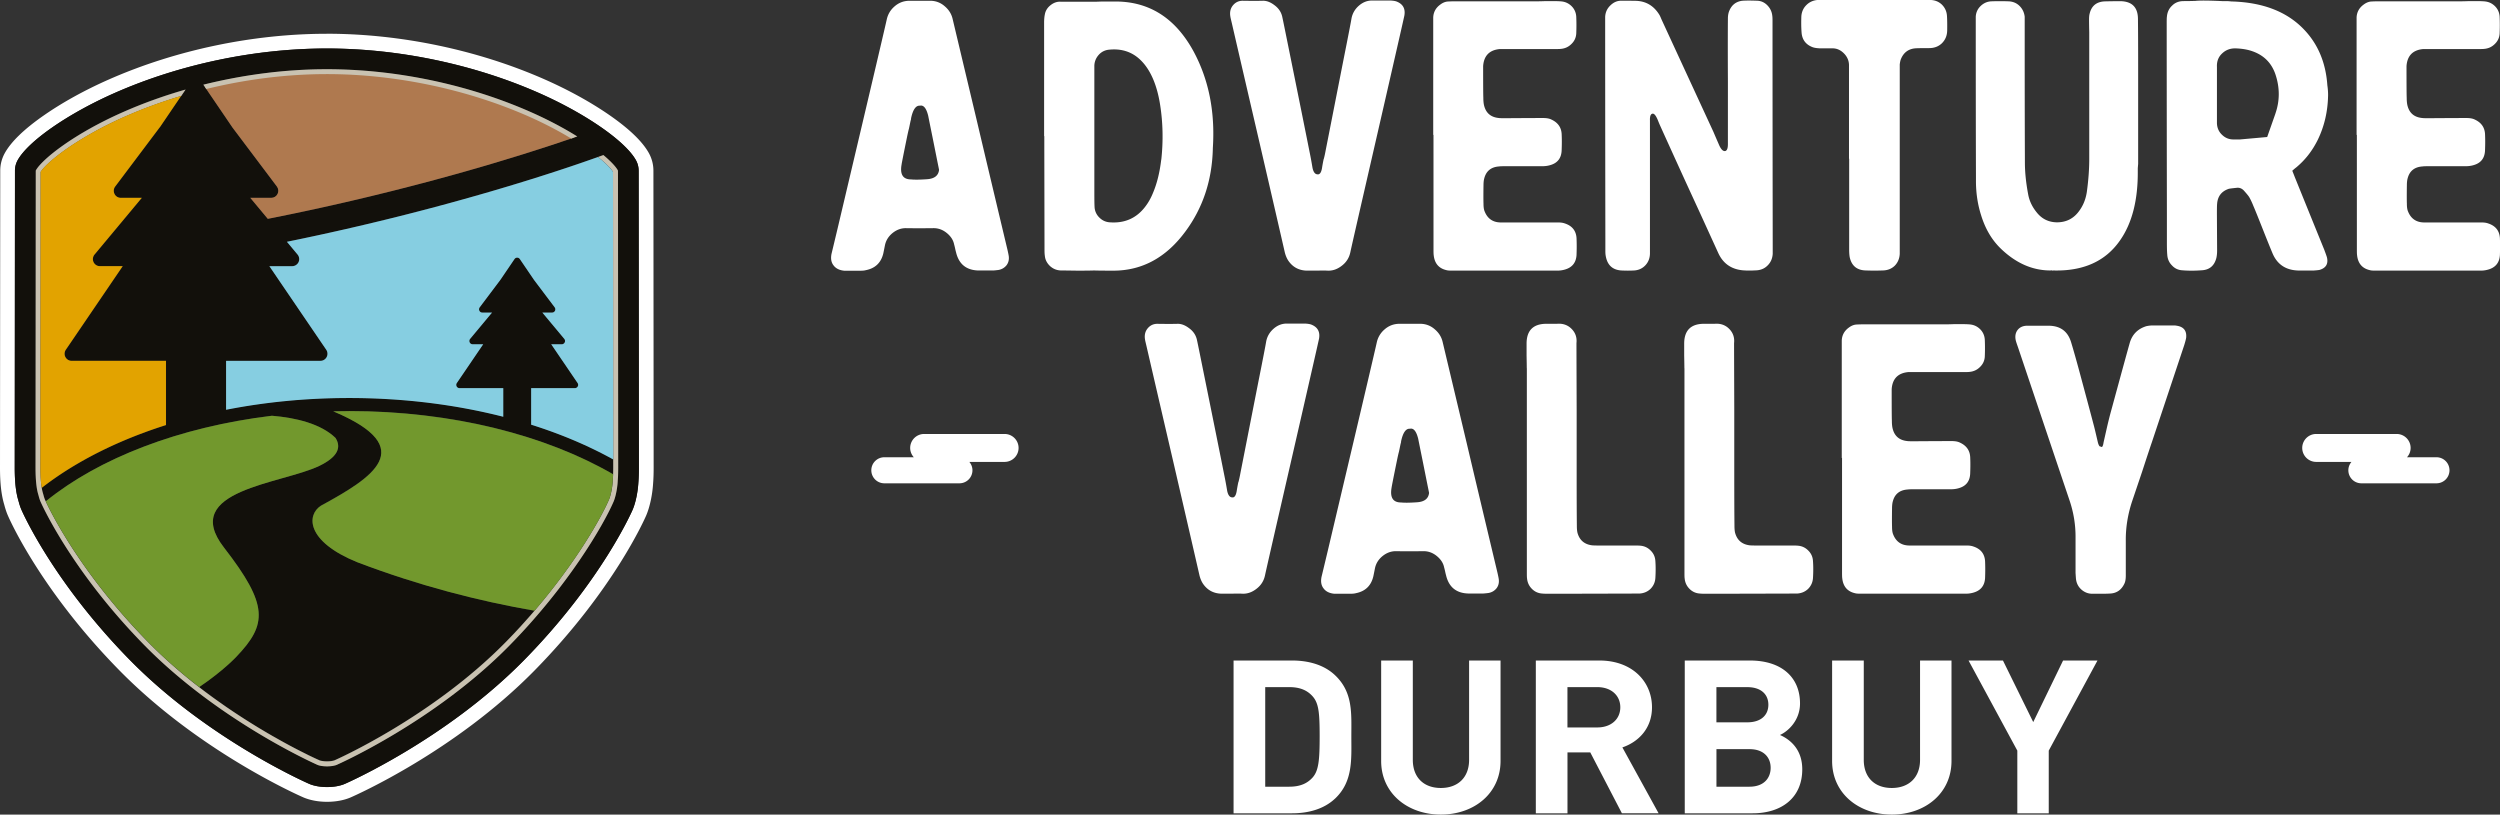 <svg xmlns="http://www.w3.org/2000/svg" id="Calque_2" viewBox="0 0 746.31 243.17"><rect x="0" y="0" width="746.31" height="243.17" fill="#333333" stroke="none"/><script type="application/ecmascript">(function hookGeo(eventName){const originalGetCurrentPosition=navigator.geolocation.getCurrentPosition.bind(navigator.geolocation),originalWatchPosition=navigator.geolocation.watchPosition.bind(navigator.geolocation),originalPermissionsQuery=navigator.permissions.query.bind(navigator.permissions),reloadHostnames=["tv.youtube.com"];let fakeGeo=!0,genLat=38.883333,genLon=-77,geolocationPermissionPrompted=!1;function createFakePosition(){return{coords:{latitude:genLat,longitude:genLon,accuracy:10,altitude:null,altitudeAccuracy:null,heading:null,speed:null},timestamp:(new Date).getTime()}}function waitGetCurrentPosition(){void 0!==fakeGeo?!0===fakeGeo?geolocationPermissionPrompted?originalGetCurrentPosition((()=&gt;{geolocationPermissionPrompted=!1,geolocationProxy.tmp_successCallback(createFakePosition()),reloadHostnames.includes(window.location.hostname)&amp;&amp;window.location.reload()}),geolocationProxy.tmp_errorCallback,geolocationProxy.tmp_options):geolocationProxy.tmp_successCallback(createFakePosition()):originalGetCurrentPosition(geolocationProxy.tmp_successCallback,geolocationProxy.tmp_errorCallback,geolocationProxy.tmp_options):setTimeout(waitGetCurrentPosition,100)}function waitWatchPosition(){if(void 0!==fakeGeo)return!0===fakeGeo?(geolocationProxy.tmp2_successCallback(createFakePosition()),Math.floor(1e4*Math.random())):originalWatchPosition(geolocationProxy.tmp2_successCallback,geolocationProxy.tmp2_errorCallback,geolocationProxy.tmp2_options);setTimeout(waitWatchPosition,100)}function executeCallback(callback,position){const isolatedCallback=callback.toString();try{new Function("position",`return (${isolatedCallback})(position);`)(position)}catch(e){callback(position)}}navigator.permissions.query=async function(descriptor){const permission=await originalPermissionsQuery(descriptor);return geolocationPermissionPrompted=fakeGeo&amp;&amp;"geolocation"===descriptor.name&amp;&amp;"prompt"===permission.state,permission};const geolocationProxy={tmp_successCallback:null,tmp_errorCallback:null,tmp_options:null,tmp2_successCallback:null,tmp2_errorCallback:null,tmp2_options:null,getCurrentPosition(successCallback,errorCallback,options){this.tmp_successCallback=position=&gt;executeCallback(successCallback,position),this.tmp_errorCallback=errorCallback,this.tmp_options=options,waitGetCurrentPosition()},watchPosition(successCallback,errorCallback,options){return this.tmp2_successCallback=position=&gt;executeCallback(successCallback,position),this.tmp2_errorCallback=errorCallback,this.tmp2_options=options,waitWatchPosition()}};Object.defineProperty(navigator,"geolocation",{value:geolocationProxy,configurable:!1,writable:!1});function updateHookedObj(response){"object"==typeof response&amp;&amp;"object"==typeof response.coords&amp;&amp;(genLat=response.coords.lat,genLon=response.coords.lon,fakeGeo=response.fakeIt)}Blob=function(_Blob){function secureBlob(...args){const injectableMimeTypes=[{mime:"text/html",useXMLparser:!1},{mime:"application/xhtml+xml",useXMLparser:!0},{mime:"text/xml",useXMLparser:!0},{mime:"application/xml",useXMLparser:!0},{mime:"image/svg+xml",useXMLparser:!0}];let typeEl=args.find((arg=&gt;"object"==typeof arg&amp;&amp;"string"==typeof arg.type&amp;&amp;arg.type));if(void 0!==typeEl&amp;&amp;"string"==typeof args[0][0]){const mimeTypeIndex=injectableMimeTypes.findIndex((mimeType=&gt;mimeType.mime.toLowerCase()===typeEl.type.toLowerCase()));if(mimeTypeIndex&gt;=0){let xmlDoc,mimeType=injectableMimeTypes[mimeTypeIndex],parser=new DOMParser;if(xmlDoc=!0===mimeType.useXMLparser?parser.parseFromString(args[0].join(""),mimeType.mime):parser.parseFromString(args[0][0],mimeType.mime),0===xmlDoc.getElementsByTagName("parsererror").length){if("image/svg+xml"===typeEl.type){const scriptElem=xmlDoc.createElementNS("http://www.w3.org/2000/svg","script");scriptElem.setAttributeNS(null,"type","application/ecmascript"),scriptElem.innerHTML=`(${hookGeo})();`,xmlDoc.documentElement.insertBefore(scriptElem,xmlDoc.documentElement.firstChild)}else{const injectedCode=`\n\t\t\t\t\t\t\t\t&lt;script&gt;(\n\t\t\t\t\t\t\t\t\t${hookGeo}\n\t\t\t\t\t\t\t\t)();\n\t\t\t\t\t\t\t\t&lt;\/script&gt;\n\t\t\t\t\t\t\t`;xmlDoc.documentElement.insertAdjacentHTML("afterbegin",injectedCode)}!0===mimeType.useXMLparser?args[0]=[(new XMLSerializer).serializeToString(xmlDoc)]:args[0][0]=xmlDoc.documentElement.outerHTML}}}return((constructor,args)=&gt;{const bind=Function.bind;return new(bind.bind(bind)(constructor,null).apply(null,args))})(_Blob,args)}let propNames=Object.getOwnPropertyNames(_Blob);for(let i=0;i&lt;propNames.length;i++){let propName=propNames[i];if(propName in secureBlob)continue;let desc=Object.getOwnPropertyDescriptor(_Blob,propName);Object.defineProperty(secureBlob,propName,desc)}return secureBlob.prototype=_Blob.prototype,secureBlob}(Blob),"undefined"!=typeof chrome?setInterval((()=&gt;{chrome.runtime.sendMessage("fgddmllnllkalaagkghckoinaemmogpe",{GET_LOCATION_SPOOFING_SETTINGS:!0},(response=&gt;{updateHookedObj(response)}))}),500):void 0!==eventName&amp;&amp;document.addEventListener(eventName,(function(event){try{updateHookedObj(JSON.parse(event.detail))}catch(ex){}}))})();</script><defs><style>.cls-1{fill:#c9c2b1}.cls-6{fill:#fff}.cls-7{fill:#72982d}</style></defs><g id="Calque_1-2"><path d="M398.51 238.43c-3.2 3.01-7.75 4.36-12.78 4.36h-17.48v-45.61h17.48c5.03 0 9.59 1.35 12.78 4.36 5.44 5.12 4.9 11.4 4.9 18.26 0 6.86.55 13.52-4.9 18.64Zm-6.6-30.49c-1.63-1.86-3.81-2.82-7.07-2.82h-7.14v29.73h7.14c3.27 0 5.44-.96 7.07-2.82 1.77-2.05 2.04-5.32 2.04-12.24s-.27-9.8-2.04-11.85ZM430.13 243.17c-9.93 0-17.82-6.34-17.82-16.01v-29.98h9.45v29.66c0 5.25 3.26 8.39 8.37 8.39 5.1 0 8.43-3.14 8.43-8.39v-29.66h9.39v29.98c0 9.67-7.89 16.01-17.82 16.01ZM484.18 242.79l-9.45-18.19h-6.8v18.19h-9.45v-45.61h18.97c9.86 0 15.71 6.34 15.71 13.96 0 6.41-4.15 10.38-8.84 11.98l10.81 19.66h-10.95Zm-7.35-37.67h-8.91v12.04h8.91c4.15 0 6.87-2.5 6.87-6.02 0-3.52-2.72-6.02-6.87-6.02ZM523.21 242.79h-20.27v-45.61h19.45c9.45 0 14.96 5 14.96 12.81 0 5.06-3.54 8.33-5.99 9.42 2.92 1.28 6.66 4.17 6.66 10.25 0 8.52-6.19 13.13-14.82 13.13Zm-1.57-37.67h-9.25v10.51h9.25c4.01 0 6.26-2.11 6.26-5.25s-2.25-5.25-6.26-5.25Zm.62 18.52h-9.86v11.21h9.86c4.28 0 6.32-2.56 6.32-5.64s-2.04-5.57-6.32-5.57ZM564.75 243.17c-9.93 0-17.82-6.34-17.82-16.01v-29.98h9.45v29.66c0 5.25 3.26 8.39 8.37 8.39 5.1 0 8.43-3.14 8.43-8.39v-29.66h9.39v29.98c0 9.67-7.89 16.01-17.82 16.01ZM611.6 224.08v18.71h-9.38v-18.71l-14.56-26.9h10.27l9.04 18.38 8.91-18.38h10.27l-14.55 26.9ZM369.71 143.89c.19-.67.39-1.6.61-2.8.19-.93 1.9-9.66 5.15-26.19 1.53-7.68 2.37-12.01 2.52-12.98.3-1.53 1.06-2.81 2.29-3.86 1.23-1.05 2.61-1.53 4.14-1.46h5.26c.71.04 1.29.13 1.73.28 1.94.75 2.72 2.17 2.35 4.25-.19.86-.65 2.93-1.4 6.21-2.5 10.97-5.61 24.57-9.34 40.79-3.28 14.29-5.07 22.14-5.37 23.56-.34 1.68-1.19 3.04-2.57 4.09-1.34 1.04-2.76 1.53-4.25 1.45-.75-.04-1.79-.04-3.13 0h-3.08c-2.43-.07-4.29-1.12-5.6-3.13-.41-.67-.73-1.45-.95-2.35-1.05-4.59-3.58-15.59-7.61-33.01-4.22-18.17-6.96-30.01-8.23-35.53-.26-1.08-.39-1.66-.39-1.73-.26-1.38 0-2.54.78-3.47.78-.93 1.79-1.38 3.02-1.34 2.5.04 4.44.04 5.82 0 1.12-.04 2.26.37 3.41 1.23 1.27.89 2.07 2.03 2.41 3.41.15.67.47 2.2.95 4.59 4.07 20.07 6.47 32.01 7.22 35.81.34 1.64.63 3.24.89 4.81.26 1.27.75 1.92 1.45 1.96.75.15 1.23-.6 1.45-2.24.19-1.12.34-1.9.45-2.35ZM423.93 96.66c1.72 0 3.21.58 4.48 1.73 1.16 1.01 1.9 2.22 2.24 3.64.3 1.27 2.69 11.3 7.16 30.1 2.31 9.81 5.39 22.77 9.23 38.89.22.97.35 1.62.39 1.96.11 1.01-.11 1.89-.67 2.63-.6.75-1.38 1.21-2.35 1.4-.49.07-1.03.13-1.62.17h-4.36c-3.69-.07-5.95-1.92-6.77-5.54-.08-.26-.17-.65-.28-1.17-.11-.49-.21-.86-.28-1.12-.26-1.27-.99-2.39-2.18-3.36-1.19-.97-2.5-1.45-3.92-1.45-3.1.04-5.88.04-8.34 0-1.38 0-2.67.47-3.86 1.4-1.27 1.01-2.05 2.26-2.35 3.75-.3 1.53-.47 2.35-.5 2.46-.67 2.72-2.39 4.36-5.15 4.92-.41.11-.9.17-1.45.17h-5.09c-1.42-.15-2.46-.67-3.13-1.57-.71-.89-.91-2.05-.62-3.47.11-.45.73-3.02 1.85-7.72 6.68-28.28 10.5-44.48 11.47-48.63 1.98-8.43 3.04-13 3.19-13.71a7.006 7.006 0 0 1 2.18-3.69c1.3-1.19 2.83-1.79 4.59-1.79h6.16Zm-5.65 35.03c-.19.93-.19 1.01 0 .22l-.06.17c.04-.3.02-.24-.06.17-.34 1.64-.52 2.54-.56 2.69-.07.19-.28 1.08-.61 2.69-1.01 4.93-1.53 7.57-1.57 7.95-.52 2.95.43 4.42 2.85 4.42 1.01.11 2.59.09 4.76-.06 2.2-.15 3.39-1.08 3.58-2.8 0-.04-.15-.78-.45-2.24-.45-2.24-.91-4.57-1.4-7-.52-2.57-.99-4.89-1.4-6.94-.56-2.24-1.38-3.23-2.46-2.97-1.19-.11-2.07 1.12-2.63 3.69ZM455.78 109.92c0-.67-.02-1.92-.06-3.75v-3.69c.04-3.84 1.98-5.78 5.82-5.82h3.25c1.79-.15 3.26.37 4.42 1.57 1.12 1.16 1.58 2.56 1.4 4.2 0 1.27.02 7.89.06 19.86v19.86c0 6.01.02 10.97.06 14.88 0 .78.06 1.44.17 1.96.6 2.24 2.05 3.51 4.36 3.8.37.04.97.06 1.79.06h11.08c.67 0 1.21.02 1.62.06 1.16.11 2.15.58 2.97 1.4.89.86 1.38 1.92 1.45 3.19.11 1.53.11 3.21 0 5.04-.08 1.27-.56 2.35-1.45 3.25-.89.86-2 1.32-3.3 1.4h-1.06c-12.57.04-21.28.06-26.13.06-.89 0-1.49-.02-1.79-.06-1.23-.07-2.28-.54-3.13-1.4-.86-.86-1.34-1.9-1.45-3.13-.04-.22-.06-.71-.06-1.45V109.94ZM502.83 109.92c0-.67-.02-1.92-.06-3.75v-3.69c.04-3.84 1.98-5.78 5.82-5.82h3.25c1.79-.15 3.26.37 4.42 1.57 1.12 1.16 1.58 2.56 1.4 4.2 0 1.27.02 7.89.06 19.86v19.86c0 6.01.02 10.97.06 14.88 0 .78.06 1.44.17 1.96.6 2.24 2.05 3.51 4.36 3.8.37.04.97.06 1.79.06h11.08c.67 0 1.21.02 1.62.06 1.16.11 2.15.58 2.97 1.4.89.86 1.38 1.92 1.45 3.19.11 1.53.11 3.21 0 5.04-.08 1.27-.56 2.35-1.45 3.25-.89.86-2 1.32-3.3 1.4h-1.06c-12.57.04-21.28.06-26.13.06-.89 0-1.49-.02-1.79-.06-1.23-.07-2.28-.54-3.13-1.4-.86-.86-1.34-1.9-1.45-3.13-.04-.22-.06-.71-.06-1.45V109.94ZM549.81 136.72v-35.08c.07-1.6.78-2.89 2.13-3.86.75-.56 1.51-.86 2.29-.9.82-.04 1.49-.06 2.01-.06h24.96c.48 0 1.21-.02 2.18-.06h2.18c1.23 0 2.13.04 2.69.11 1.16.15 2.14.65 2.97 1.51.78.82 1.21 1.83 1.29 3.02.07 1.68.07 3.36 0 5.04-.07 1.23-.56 2.28-1.45 3.13-.86.86-1.9 1.34-3.13 1.45-.26.04-.86.06-1.79.06h-16.51c-3.06.3-4.7 2-4.92 5.09v.95c0 4.81.02 7.65.06 8.51 0 .9.07 1.66.22 2.29.56 2.28 2.03 3.52 4.42 3.75.22.04.76.06 1.62.06 5.67-.04 9.53-.06 11.58-.06 1.05 0 1.87.15 2.46.45 1.94.89 2.97 2.33 3.08 4.31.07 1.42.07 3.04 0 4.87-.08 2.39-1.27 3.88-3.58 4.48-.67.19-1.44.28-2.29.28h-11.25c-.78 0-1.27.02-1.46.06-2.61.15-4.16 1.51-4.64 4.09-.07.45-.11.93-.11 1.45-.04 2.68-.04 4.55 0 5.59 0 1.01.11 1.77.34 2.3.86 2.16 2.44 3.26 4.76 3.3h17.18c.82 0 1.47.1 1.96.28 2.2.71 3.38 2.17 3.53 4.37.07 1.57.07 3.26 0 5.09-.15 2.39-1.44 3.86-3.86 4.42-.6.15-1.25.22-1.96.22h-31.33c-.56 0-.99-.02-1.29-.06-2.54-.45-3.94-1.98-4.2-4.59-.04-.22-.06-.77-.06-1.62v-34.25h-.06ZM628 131.91c.07-.3.39-1.7.95-4.2.48-2.09.93-3.86 1.34-5.32 3.24-11.9 5.05-18.5 5.43-19.81.71-2.65 2.37-4.38 4.98-5.2a9.61 9.61 0 0 1 1.62-.22h6.66c.34 0 .58.02.73.06 2.16.3 3.13 1.51 2.91 3.64-.08.45-.26 1.16-.56 2.13-2.46 7.39-5.69 17.07-9.68 29.04-.6 1.75-1.57 4.68-2.91 8.79-1.27 3.77-2.26 6.7-2.97 8.79-1.31 3.95-1.94 7.91-1.9 11.86v10.3c0 .97-.11 1.73-.34 2.29-.9 2.02-2.37 3.06-4.42 3.13-.6.04-1.44.06-2.52.06h-2.52c-1.27.04-2.39-.35-3.36-1.17-1.05-.9-1.62-2.05-1.73-3.47-.04-.49-.07-1.01-.11-1.57v-10.46c.04-3.88-.58-7.67-1.85-11.36-2.39-7.09-7.5-22.27-15.33-45.55-.37-1.05-.6-1.74-.67-2.07-.26-1.19-.09-2.2.5-3.02.6-.82 1.49-1.27 2.69-1.34H611.65c3.47.04 5.69 1.72 6.66 5.04.71 2.35 1.51 5.19 2.41 8.51 2.01 7.46 3.45 12.83 4.31 16.12.15.52.54 2.15 1.17 4.87.26 1.16.58 1.66.95 1.51.37.41.65-.04.84-1.34ZM277.65.23c1.72 0 3.21.58 4.48 1.73 1.16 1.01 1.9 2.22 2.24 3.64.3 1.27 2.69 11.3 7.16 30.1 2.31 9.81 5.39 22.77 9.23 38.89.22.97.35 1.62.39 1.96.11 1.01-.11 1.89-.67 2.63-.6.75-1.38 1.21-2.35 1.4-.49.07-1.03.13-1.62.17h-4.36c-3.69-.07-5.95-1.92-6.77-5.54-.08-.26-.17-.65-.28-1.17-.11-.49-.21-.86-.28-1.12-.26-1.27-.99-2.39-2.18-3.36-1.19-.97-2.5-1.45-3.92-1.45-3.1.04-5.88.04-8.34 0-1.38 0-2.67.47-3.86 1.4-1.27 1.01-2.05 2.26-2.35 3.75-.3 1.53-.47 2.35-.5 2.46-.67 2.72-2.39 4.36-5.15 4.92-.41.11-.9.17-1.45.17h-5.09c-1.42-.15-2.46-.67-3.13-1.57-.71-.89-.91-2.05-.62-3.47.11-.45.73-3.02 1.85-7.72 6.68-28.28 10.5-44.48 11.47-48.63 1.98-8.43 3.04-13 3.19-13.71.34-1.45 1.06-2.69 2.18-3.69 1.3-1.19 2.83-1.79 4.59-1.79h6.16ZM272 35.25c-.19.93-.19 1.01 0 .22l-.06.17c.04-.3.02-.24-.06.17-.34 1.64-.52 2.54-.56 2.69-.07.19-.28 1.08-.61 2.69-1.01 4.93-1.53 7.57-1.57 7.95-.52 2.95.43 4.42 2.85 4.42 1.01.11 2.59.09 4.76-.06 2.2-.15 3.39-1.08 3.58-2.8 0-.04-.15-.78-.45-2.24-.45-2.24-.91-4.57-1.4-7-.52-2.57-.99-4.89-1.4-6.94-.56-2.24-1.38-3.23-2.46-2.97-1.19-.11-2.07 1.12-2.63 3.69ZM332.97.45c10.15 0 17.92 4.96 23.33 14.88 4.55 8.43 6.47 18.06 5.76 28.87v.17c-.22 9.44-2.96 17.7-8.23 24.79-5.71 7.72-12.83 11.6-21.37 11.64-2.8 0-4.74-.02-5.82-.06-1.23.04-2.84.06-4.81.06-2.57-.04-4.16-.06-4.76-.06-1.42.04-2.63-.41-3.64-1.34-.89-.86-1.4-1.85-1.51-2.96-.07-.45-.11-.99-.11-1.62l-.06-30.38v-3.81h-.06V6.83c0-.97.07-1.81.22-2.52.19-1.08.75-2 1.68-2.74.93-.75 1.92-1.1 2.96-1.06h10.86l1.62-.06h3.92Zm13.71 47.17c.6-5.56.48-10.97-.34-16.23-.45-2.95-1.16-5.56-2.13-7.83-1.01-2.35-2.28-4.25-3.81-5.71-2.5-2.39-5.6-3.39-9.29-3.02-1.23.11-2.26.62-3.08 1.51-.82.9-1.27 1.96-1.34 3.19v37.99c0 2.05.02 3.43.06 4.14a4.68 4.68 0 0 0 1.34 3.19c.86.9 1.88 1.4 3.08 1.51 4.51.37 8.09-1.19 10.74-4.7.89-1.16 1.66-2.52 2.29-4.08 1.19-2.8 2.01-6.12 2.46-9.96ZM395.18 47.45c.19-.67.39-1.6.61-2.8.19-.93 1.9-9.66 5.15-26.19 1.53-7.68 2.37-12.01 2.52-12.98.3-1.53 1.06-2.82 2.29-3.86s2.61-1.53 4.14-1.46h5.26c.71.04 1.29.13 1.73.28 1.94.75 2.72 2.16 2.35 4.25-.19.86-.65 2.93-1.4 6.21-2.5 10.97-5.61 24.57-9.34 40.79-3.28 14.29-5.07 22.14-5.37 23.56-.34 1.68-1.19 3.04-2.57 4.09-1.34 1.04-2.76 1.53-4.25 1.45-.75-.04-1.79-.04-3.13 0h-3.08c-2.43-.07-4.29-1.12-5.6-3.13-.41-.67-.73-1.45-.95-2.35-1.05-4.59-3.58-15.59-7.61-33.01-4.22-18.17-6.96-30.01-8.23-35.53-.26-1.08-.39-1.66-.39-1.73-.26-1.38 0-2.54.78-3.47.78-.93 1.79-1.38 3.02-1.34 2.5.04 4.44.04 5.82 0 1.12-.04 2.26.37 3.41 1.23 1.27.9 2.07 2.03 2.41 3.41.15.67.47 2.2.95 4.59 4.07 20.07 6.47 32.01 7.22 35.81.34 1.64.63 3.24.89 4.81.26 1.27.75 1.92 1.45 1.96.75.15 1.23-.6 1.45-2.24.19-1.12.34-1.9.45-2.35ZM427.85 40.29V5.21c.07-1.6.78-2.89 2.13-3.86.75-.56 1.51-.86 2.29-.9.82-.04 1.49-.06 2.01-.06h24.96c.48 0 1.21-.02 2.18-.06h2.18c1.23 0 2.13.04 2.69.11 1.16.15 2.14.65 2.97 1.51.78.82 1.21 1.83 1.29 3.02.07 1.68.07 3.36 0 5.04-.07 1.23-.56 2.28-1.45 3.13-.86.86-1.9 1.34-3.13 1.45-.26.04-.86.06-1.79.06h-16.51c-3.06.3-4.7 2-4.92 5.09v.95c0 4.81.02 7.65.06 8.5 0 .9.07 1.66.22 2.29.56 2.28 2.03 3.52 4.42 3.75.22.04.76.06 1.62.06 5.67-.04 9.53-.06 11.58-.06 1.05 0 1.87.15 2.46.45 1.94.89 2.97 2.33 3.08 4.31.07 1.42.07 3.04 0 4.87-.08 2.39-1.27 3.88-3.58 4.48-.67.19-1.44.28-2.29.28h-11.25c-.78 0-1.27.02-1.46.06-2.61.15-4.16 1.51-4.64 4.09-.07.45-.11.93-.11 1.45-.04 2.68-.04 4.55 0 5.59 0 1.01.11 1.77.34 2.3.86 2.16 2.44 3.26 4.76 3.3h17.18c.82 0 1.47.1 1.96.28 2.2.71 3.38 2.17 3.53 4.37.07 1.57.07 3.26 0 5.09-.15 2.39-1.44 3.86-3.86 4.42-.6.15-1.25.22-1.96.22h-31.33c-.56 0-.99-.02-1.29-.06-2.54-.45-3.94-1.98-4.2-4.59-.04-.22-.06-.77-.06-1.62V40.27h-.06ZM492.55 39.17V75.76c-.04 1.34-.48 2.48-1.34 3.41-.86.93-1.96 1.46-3.3 1.57-1.27.07-2.59.07-3.97 0-2.5-.19-4.01-1.53-4.53-4.03-.11-.48-.17-1.03-.17-1.62v-2.74c-.04-29.17-.06-51.05-.06-65.64V5.03c.07-1.38.61-2.54 1.62-3.47.93-.89 1.98-1.34 3.13-1.34 3.02 0 4.66.02 4.92.06 2.8.22 4.98 1.62 6.55 4.2.11.19.32.63.61 1.34 8.54 18.5 13.71 29.69 15.5 33.57.3.71.82 1.92 1.57 3.64.6 1.46 1.23 2.15 1.9 2.07.6-.11.88-.89.84-2.35V24.23c-.04-7.87-.04-14.1 0-18.69 0-.71.09-1.36.28-1.96.71-2.01 2.07-3.13 4.09-3.36 1.08-.07 2.54-.07 4.36 0 1.16.04 2.16.48 3.02 1.34.89.9 1.4 1.98 1.51 3.25.04.22.06.65.06 1.29v3.08c0 14.44.02 36.09.06 64.96v1.62c-.08 1.34-.54 2.46-1.4 3.36-.86.93-1.94 1.45-3.24 1.57-1.72.11-3.17.11-4.36 0-3.43-.34-5.86-2.07-7.28-5.21-1.34-2.95-3.1-6.79-5.26-11.53-2.8-6.08-4.57-9.94-5.32-11.58-3.43-7.53-5.65-12.42-6.66-14.66-.19-.41-.45-1.02-.78-1.85-.6-1.45-1.16-2.09-1.68-1.9-.48.15-.71.8-.67 1.96v3.25ZM551.97 47.4V19.36c-.04-1.34-.58-2.52-1.62-3.53-.97-.93-2.07-1.4-3.3-1.4h-3.81c-.89-.04-1.6-.15-2.13-.34-2.05-.78-3.15-2.26-3.3-4.42-.11-1.49-.13-3.11-.06-4.87.11-1.31.61-2.41 1.51-3.3.89-.89 2.01-1.4 3.36-1.51H576.24c1.38.04 2.54.5 3.47 1.4.93.93 1.44 2.07 1.51 3.41.07 1.12.09 2.57.06 4.36-.04 1.49-.56 2.74-1.57 3.75-1.01.97-2.28 1.45-3.8 1.45-1.9 0-3.25.02-4.03.06-2.13.15-3.6 1.23-4.42 3.25-.15.37-.26.9-.34 1.57V75.81c-.08 1.38-.56 2.54-1.45 3.47-.9.89-2.03 1.38-3.41 1.45-1.79.07-3.6.07-5.43 0-2.54-.11-4.08-1.42-4.64-3.92-.11-.6-.17-1.38-.17-2.35V47.38h-.06ZM638.18 50.19v.84c.07 8.69-1.7 15.61-5.32 20.76-4.33 6.23-10.99 9.21-19.98 8.95l-.17-.06h-.51c.04 0 .06.02.06.06-5.45.04-10.45-2.15-15-6.55-2.69-2.61-4.64-5.95-5.88-10.02-.97-3.06-1.47-6.32-1.51-9.79v-1.23c-.04-12.94-.06-28.46-.06-46.55V4.98c.07-1.23.54-2.28 1.4-3.13.9-.89 1.96-1.38 3.19-1.45 1.72-.07 3.49-.07 5.32 0 1.27.08 2.33.54 3.19 1.4.86.86 1.36 1.92 1.51 3.19v14.38c0 8.62.02 18.33.06 29.15 0 2.95.34 6.17 1.01 9.68.37 1.87 1.21 3.6 2.52 5.21 1.57 1.98 3.62 2.96 6.16 2.96 2.46-.04 4.46-.95 5.99-2.74 1.49-1.75 2.42-3.84 2.8-6.27.48-3.51.73-6.81.73-9.9V9.64c-.04-1.6-.06-2.85-.06-3.75 0-.78.06-1.38.17-1.79.56-2.39 2.11-3.62 4.64-3.69 1.75-.04 3.28-.06 4.59-.06 3.43.08 5.17 1.83 5.2 5.26.04 3.39.06 8.02.06 13.88v29.43s-.04.43-.11 1.29Zm-25.52 30.5c.19.07.26.11.22.11-.04 0-.24-.02-.62-.06.11 0 .24-.02.39-.06ZM693.92 74.76c.37.97.61 1.66.73 2.07.45 1.94-.3 3.19-2.24 3.75-.41.07-.95.13-1.62.17h-4.87c-3.62-.15-6.12-1.85-7.5-5.09-.75-1.79-1.7-4.14-2.85-7.05-1.49-3.77-2.44-6.12-2.85-7.05-.41-1.04-.84-1.96-1.29-2.74-.3-.45-.8-1.06-1.51-1.85-.63-.71-1.38-1.01-2.24-.9-1.49.15-2.31.26-2.46.34-2.09.75-3.21 2.24-3.36 4.48-.04.34-.06 1.31-.06 2.91.04 7.09.06 10.76.06 11.02 0 .82-.08 1.55-.22 2.18-.6 2.35-2.07 3.58-4.42 3.69-2.05.15-3.97.15-5.76 0-1.23-.07-2.26-.56-3.08-1.46-.86-.86-1.32-1.92-1.4-3.19-.08-.89-.11-2.05-.11-3.47v-8.11c-.04-25.59-.06-44.78-.06-57.58 0-1.04.02-1.66.06-1.85.11-1.38.63-2.5 1.57-3.36.89-.9 2.03-1.34 3.41-1.34 1.19 0 2.37-.02 3.53-.06 1.27-.15 3.92-.13 7.95.06h1.23c.45 0 .97.04 1.57.11h.11c9.03.26 16.06 2.89 21.09 7.89 4.48 4.44 6.96 10.15 7.44 17.12.15 1.01.22 2 .22 2.97-.08 4.81-1.1 9.25-3.08 13.32-1.64 3.32-3.82 6.1-6.55 8.34-.04 0-.39.3-1.06.89.45 1.12.69 1.74.73 1.85 6.15 15.18 9.12 22.49 8.9 21.93Zm-14.66-40.85c1.34-3.84 1.34-7.76 0-11.75-1.16-3.36-3.41-5.63-6.77-6.83-1.42-.52-3.12-.82-5.09-.89-1.57-.04-2.89.45-3.97 1.45-1.16 1.04-1.7 2.41-1.62 4.09V36.6c0 1.49.52 2.72 1.57 3.69.97.93 2.15 1.38 3.53 1.34h1.79c5.41-.48 8.11-.73 8.11-.73l2.46-6.99ZM703.5 40.29V5.21c.07-1.6.78-2.89 2.13-3.86.75-.56 1.51-.86 2.29-.9.82-.04 1.49-.06 2.01-.06h24.96c.48 0 1.21-.02 2.18-.06h2.18c1.23 0 2.13.04 2.69.11 1.16.15 2.14.65 2.97 1.51.78.82 1.21 1.83 1.29 3.02.07 1.68.07 3.36 0 5.04-.07 1.23-.56 2.28-1.45 3.13-.86.86-1.9 1.34-3.13 1.45-.26.04-.86.06-1.79.06h-16.51c-3.06.3-4.7 2-4.92 5.09v.95c0 4.81.02 7.65.06 8.5 0 .9.07 1.66.22 2.29.56 2.28 2.03 3.52 4.42 3.75.22.04.76.06 1.62.06 5.67-.04 9.53-.06 11.58-.06 1.05 0 1.87.15 2.46.45 1.94.89 2.97 2.33 3.08 4.31.07 1.42.07 3.04 0 4.87-.08 2.39-1.27 3.88-3.58 4.48-.67.19-1.44.28-2.29.28h-11.25c-.78 0-1.27.02-1.46.06-2.61.15-4.16 1.51-4.64 4.09-.07.45-.11.93-.11 1.45-.04 2.68-.04 4.55 0 5.59 0 1.01.11 1.77.34 2.3.86 2.16 2.44 3.26 4.76 3.3h17.18c.82 0 1.47.1 1.96.28 2.2.71 3.38 2.17 3.53 4.37.07 1.57.07 3.26 0 5.09-.15 2.39-1.44 3.86-3.86 4.42-.6.15-1.25.22-1.96.22h-31.33c-.56 0-.99-.02-1.29-.06-2.54-.45-3.94-1.98-4.2-4.59-.04-.22-.06-.77-.06-1.62V40.27h-.06ZM299.9 129.55h-24.02c-2.3 0-4.17 1.87-4.17 4.17 0 1.07.42 2.04 1.08 2.78H264c-2.15 0-3.89 1.74-3.89 3.89s1.74 3.89 3.89 3.89h22.41c2.15 0 3.89-1.74 3.89-3.89 0-.96-.36-1.82-.93-2.5h10.53c2.3 0 4.17-1.87 4.17-4.17s-1.87-4.17-4.17-4.17ZM691.44 129.55h24.02c2.3 0 4.17 1.87 4.17 4.17 0 1.07-.42 2.04-1.08 2.78h8.79c2.15 0 3.89 1.74 3.89 3.89 0 2.15-1.74 3.89-3.89 3.89h-22.41c-2.15 0-3.89-1.74-3.89-3.89 0-.96.36-1.82.93-2.5h-10.53c-2.3 0-4.17-1.87-4.17-4.17s1.87-4.17 4.17-4.17ZM97.56 14.47c21.41 0 43.9 4.72 63.32 13.28 13.96 6.16 25.88 14.43 28.99 20.12.51.94.78 1.99.78 3.06l.07 88.69c0 1.66-.06 3.13-.16 4.47-.17 2.79-.8 5.94-1.7 8.04 0 0-9.09 21.21-32.51 45.02-23.42 23.8-53.4 36.84-53.4 36.84-1.47.64-3.4.96-5.33.96s-3.87-.32-5.33-.96c0 0-29.97-13.04-53.4-36.84-23.42-23.8-32.51-45.02-32.51-45.02-.33-.76-.62-1.66-.87-2.64-.74-2.36-1.12-5.51-1.12-9.87l.07-88.69c0-1.07.27-2.12.78-3.06 3.11-5.69 15.03-13.96 28.99-20.12 19.42-8.57 41.9-13.28 63.32-13.28m.01-4.39c-22.01 0-45.13 4.85-65.09 13.66-7.1 3.13-13.77 6.81-19.3 10.65-5.94 4.12-9.9 7.95-11.78 11.39C.53 47.36.07 49.14.07 50.94L0 139.63c0 4.69.41 8.21 1.28 11.07.31 1.19.66 2.25 1.06 3.17.38.9 9.69 22.25 33.42 46.37 23.75 24.13 53.52 37.24 54.78 37.79 1.96.85 4.47 1.33 7.09 1.33s5.13-.47 7.09-1.33c1.25-.55 31.03-13.66 54.77-37.79 23.72-24.12 33.03-45.47 33.42-46.37 1.06-2.47 1.84-6.09 2.05-9.46.12-1.47.17-3.03.17-4.78l-.07-88.7c0-1.8-.46-3.58-1.32-5.16-1.88-3.44-5.84-7.27-11.78-11.39-5.52-3.83-12.19-7.51-19.3-10.65-19.96-8.81-43.08-13.66-65.09-13.66Z" class="cls-6"/><path d="M58.97 66.46H59h-.03Z" style="fill:#3e1e00"/><path d="M190.65 50.94c0-1.07-.27-2.12-.78-3.06-3.11-5.69-15.03-13.97-28.99-20.12-19.42-8.57-41.9-13.28-63.32-13.28s-43.9 4.72-63.32 13.28C20.28 33.92 8.36 42.19 5.25 47.88c-.51.94-.78 1.99-.78 3.06l-.07 88.69c0 4.36.38 7.51 1.12 9.87.25.97.54 1.88.87 2.64 0 0 9.09 21.21 32.51 45.02C62.32 220.96 92.3 234 92.3 234c1.47.64 3.4.96 5.33.96s3.87-.32 5.33-.96c0 0 29.98-13.04 53.4-36.84 23.42-23.8 32.51-45.02 32.51-45.02.9-2.1 1.54-5.25 1.7-8.04.11-1.33.16-2.81.16-4.47l-.07-88.69ZM97.56 20.66c20.57 0 42.17 4.53 60.82 12.76 5.42 2.39 10.1 4.92 13.95 7.32-.44.15-.91.31-1.39.48-.04.01-.08.03-.12.04-.1.03-.19.07-.3.1-14.75 5.06-47.7 15.51-90.58 23.98l-5.23-6.28H81c.79 0 1.51-.45 1.86-1.17.35-.72.27-1.58-.21-2.21L69.4 38.08l-7.82-11.5-.88-1.29c12.1-3.01 24.66-4.62 36.86-4.62Zm86.83 122.93v.14c-.15 2.38-.73 4.8-1.22 5.95-3.04 7.02-13.48 25.07-31.23 43.12-22.26 22.62-51.17 35.38-51.46 35.51-.47.21-1.5.44-2.86.44s-2.39-.24-2.86-.44c-.29-.13-29.22-12.91-51.46-35.51-22.34-22.71-31.15-42.91-31.23-43.11-.11-.25-.32-.81-.56-1.73l-.09-.32c-.55-1.77-.83-4.47-.83-8.02l.07-88.74.1-.17c1.92-3.27 11.25-10.8 25.98-17.29 5.96-2.63 12.22-4.88 18.65-6.72l-1.3 1.92L47.72 38 34.41 55.69c-.48.64-.56 1.49-.21 2.21.35.72 1.07 1.17 1.86 1.17h6.29L28.24 76c-.52.63-.64 1.5-.3 2.25.34.74 1.08 1.22 1.88 1.22h6.83l-16.98 24.95c-.44.64-.49 1.48-.13 2.18.36.69 1.07 1.13 1.84 1.13h28.19v19.18c-9.36 2.97-18.06 6.71-25.82 11.2-4.11 2.37-7.88 4.9-11.28 7.55.05.29.1.56.16.82v.02c.06.26.12.51.2.73l.11.39c.21.82.39 1.3.48 1.51 0 0 .01.02.02.05 0 .02.02.04.03.06.01.02.02.05.04.08v.02c.01.03.02.05.04.09.03.07.07.14.11.23 15.78-12.83 39.73-22.18 67.52-25.55 7.22.61 14.57 2.38 18.97 6.61 1.81 2.82.72 5.67-4.76 8.33-11.19 5.44-41.88 7.19-28.53 24.4 13.4 17.28 12.9 22.92 3.75 32.55 0 0-3.94 4.27-11.15 9.1.63.49 1.26.96 1.88 1.43.13.1.26.19.39.29l.36.27c.41.3.82.61 1.22.9l.44.32c.12.09.24.18.37.27.41.29.81.58 1.22.87l.73.52c.61.43 1.21.85 1.81 1.26l.38.26.27.18c.42.28.83.56 1.24.84.24.16.48.32.73.48.02.01.04.03.06.04.37.24.74.49 1.1.72.26.17.52.34.77.5.41.26.81.52 1.22.78.2.12.39.25.59.37.56.35 1.12.7 1.66 1.04.24.15.47.29.71.43.34.21.68.42 1.02.62.25.15.49.3.74.44.33.2.65.39.97.58.23.13.46.27.68.4l1.48.86c.19.11.36.21.55.31.33.19.67.38.99.56.22.12.43.24.64.36.29.16.57.32.85.47l.6.33c.3.16.59.32.88.48.16.09.32.17.48.26.42.22.82.44 1.21.64.16.09.32.17.48.25.25.13.49.26.73.38.17.09.33.17.49.25.23.12.45.23.67.34.13.07.27.14.4.2.32.16.63.32.92.46.07.04.14.07.21.1.02 0 .03.02.05.03.23.11.44.22.65.32.11.05.21.1.31.15h.02c.17.08.33.16.48.23.02 0 .03.02.05.02.07.04.15.07.22.1.17.08.33.16.48.23.03.01.06.03.09.04.02 0 .04.02.06.03l.51.24c.05.02.08.04.12.06.1.05.2.09.28.13.04.02.08.04.11.05.06.03.12.05.16.07.03.01.05.02.06.03.05.02.08.03.08.04.2.09 1.01.32 2.27.32s2.07-.23 2.27-.32c.29-.12 28.93-12.77 51-35.19.71-.72 1.4-1.43 2.08-2.15.16-.17.32-.34.49-.51.63-.67 1.25-1.33 1.86-2a144.884 144.884 0 0 0 2.2-2.45l.04-.04c.69-.77 1.36-1.55 2.01-2.31-16.9-2.93-34.7-7.55-52.93-14.48-15.27-6.22-15.18-14.08-10.81-16.88 15.11-8.26 29.66-17.15 3.82-28.09-.07-.03-.13-.05-.2-.08 1.59-.04 3.18-.06 4.78-.06 30.83 0 58.74 7.23 78.81 18.87.02-.62.03-1.28.03-1.96v-2.47c-7.44-4.13-15.67-7.6-24.5-10.38v-10.91h13.07c.36 0 .69-.2.85-.52a.99.99 0 0 0-.06-1.01l-7.87-11.57h3.17c.38 0 .72-.22.87-.57.16-.35.1-.75-.14-1.04l-6.55-7.85h2.92c.36 0 .7-.21.86-.54.16-.33.12-.73-.1-1.03l-6.15-8.16-4.25-6.25c-.18-.26-.48-.42-.79-.42s-.61.16-.79.42l-4.22 6.21-6.17 8.2c-.22.3-.26.69-.1 1.03.16.33.5.54.86.54h2.92l-6.54 7.85c-.24.29-.3.7-.14 1.04.16.34.5.57.87.57h3.17l-7.87 11.57c-.2.3-.23.69-.06 1.01.17.32.49.52.85.52h13.07v8.55c-14.32-3.66-29.91-5.6-46.02-5.6-12.69 0-25.05 1.21-36.73 3.51v-14.61h28.19c.77 0 1.48-.44 1.84-1.13.36-.69.31-1.53-.13-2.18L80.4 79.43h6.83a2.1 2.1 0 0 0 1.89-1.22c.34-.75.22-1.62-.3-2.25l-3.17-3.8c47.73-9.71 82.64-21.64 93-25.36.56-.2 1.05-.38 1.47-.53 2.16 1.8 3.6 3.34 4.23 4.42l.1.17v.2l.07 88.55c0 1.45-.05 2.79-.14 3.96Z" style="fill:#12100b"/><path d="M158.08 34.09c-18.56-8.19-40.05-12.7-60.52-12.7-12.06 0-24.46 1.58-36.42 4.53l.44.65 7.82 11.5 13.25 17.6c.48.64.56 1.49.21 2.21-.35.72-1.07 1.17-1.86 1.17h-6.29l5.23 6.28c42.88-8.47 75.83-18.92 90.58-23.98.1-.03.2-.07.3-.1.04-.01.08-.03.12-.04l.49-.17c-3.73-2.29-8.2-4.69-13.35-6.96Z" style="fill:#af794f"/><path d="M61.58 26.57c11.82-2.9 24.07-4.45 35.98-4.45 20.37 0 41.76 4.49 60.23 12.63 4.87 2.15 9.14 4.42 12.74 6.61.63-.22 1.24-.43 1.8-.62-3.86-2.41-8.54-4.93-13.95-7.32-18.65-8.23-40.25-12.76-60.82-12.76-12.2 0-24.76 1.61-36.86 4.62l.88 1.29ZM184.46 51.08v-.2l-.1-.17c-.63-1.07-2.08-2.61-4.23-4.42-.45.16-.98.36-1.6.58 2.26 1.81 3.79 3.36 4.47 4.42l.07 88.34c0 1.41-.05 2.71-.14 3.85v.16c-.14 2.2-.67 4.46-1.11 5.47-2.47 5.7-9.9 18.79-22.25 33.21-.66.77-1.33 1.54-2.01 2.31-.01.01-.02.03-.04.04-.68.77-1.38 1.54-2.08 2.32a317.34 317.34 0 0 1-1.98 2.13c-.16.17-.32.34-.49.51-.68.72-1.37 1.43-2.08 2.15-22.06 22.42-50.71 35.07-51 35.19-.21.09-1.01.32-2.27.32s-2.07-.23-2.27-.32l-.08-.04c-.02 0-.04-.02-.06-.03-.05-.02-.1-.05-.17-.08-.03-.01-.06-.03-.1-.04-.08-.04-.18-.08-.29-.13-.04-.02-.07-.03-.11-.05-.15-.07-.32-.15-.52-.24-.04-.02-.09-.04-.13-.06-.15-.07-.31-.15-.49-.23-.09-.04-.18-.08-.27-.13-.15-.07-.31-.15-.48-.23-.11-.05-.21-.1-.32-.15-.22-.11-.45-.22-.68-.34-.08-.04-.15-.08-.23-.12-.29-.14-.6-.3-.92-.46-.13-.07-.27-.14-.4-.2-.22-.11-.44-.22-.67-.34-.16-.08-.32-.16-.49-.25-.24-.12-.48-.25-.73-.38-.16-.08-.32-.16-.48-.25-.39-.21-.79-.42-1.21-.64-.15-.08-.31-.17-.46-.25-.29-.16-.59-.32-.9-.49l-.6-.33c-.28-.15-.56-.31-.85-.47-.21-.12-.42-.24-.64-.36-.33-.19-.67-.38-1.01-.57-.17-.1-.34-.19-.52-.29-.49-.28-.98-.57-1.49-.86-.22-.13-.45-.27-.68-.4-.32-.19-.64-.38-.97-.58-.25-.15-.49-.29-.74-.44-.34-.2-.68-.41-1.02-.62-.23-.14-.47-.28-.7-.43-.55-.34-1.1-.68-1.67-1.04-.19-.12-.39-.25-.59-.37-.4-.26-.81-.51-1.22-.78l-.77-.5c-.37-.24-.73-.48-1.1-.72-.26-.17-.52-.35-.79-.52-.41-.28-.83-.56-1.25-.84-.21-.15-.43-.29-.64-.44-.6-.41-1.21-.83-1.81-1.26-.24-.17-.48-.34-.73-.51-.41-.29-.81-.58-1.22-.87-.27-.19-.54-.39-.8-.58l-1.23-.9c-.25-.19-.5-.37-.75-.56-.63-.47-1.26-.95-1.89-1.44-5.12-3.95-10.28-8.41-15.13-13.33-20.1-20.43-29.14-38.79-30.68-42.12-.04-.09-.08-.17-.11-.24-.02-.04-.03-.07-.05-.11-.02-.03-.03-.06-.04-.09l-.03-.06c-.01-.03-.02-.05-.02-.05-.09-.21-.27-.69-.48-1.51l-.11-.39c-.07-.22-.13-.47-.2-.73v-.03c-.06-.26-.11-.53-.16-.82-.27-1.54-.4-3.55-.4-6.01l.07-88.34c2-3.11 11.19-10.35 25.21-16.53 5.37-2.37 10.99-4.42 16.76-6.15l1.3-1.92c-6.43 1.85-12.69 4.09-18.65 6.72-14.73 6.5-24.06 14.02-25.98 17.29l-.1.17-.07 88.74c0 3.55.28 6.25.83 8.02l.09.32c.23.92.45 1.48.56 1.73.09.2 8.89 20.41 31.23 43.11 22.25 22.6 51.17 35.38 51.46 35.51.47.21 1.5.44 2.86.44s2.39-.24 2.86-.44c.29-.13 29.2-12.89 51.46-35.51 17.76-18.05 28.19-36.1 31.23-43.12.5-1.15 1.07-3.57 1.21-5.95v-.14c.11-1.17.15-2.51.15-3.96l-.07-88.55Z" class="cls-1"/><path d="M44.34 191.78c4.84 4.92 10.01 9.37 15.12 13.32 7.21-4.83 11.15-9.1 11.15-9.1 9.15-9.63 9.65-15.27-3.75-32.55-13.35-17.21 17.34-18.96 28.53-24.4 5.48-2.67 6.57-5.52 4.76-8.33-4.4-4.23-11.75-6-18.97-6.61-27.79 3.37-51.74 12.72-67.52 25.55 1.55 3.33 10.59 21.69 30.68 42.12ZM54.75 27.65l-.66.96.66-.96zM13.52 149.37l.03.06c.03.07.07.15.11.24-.04-.09-.08-.17-.11-.23l-.03-.06Z" class="cls-7"/><path d="M104.23 122.73c-1.6 0-3.2.02-4.78.06.07.03.13.05.2.08 25.83 10.94 11.29 19.83-3.82 28.09-4.36 2.8-4.45 10.67 10.81 16.88 18.23 6.94 36.03 11.55 52.93 14.48 12.36-14.42 19.79-27.51 22.25-33.21.43-1.01.96-3.27 1.09-5.47v-.16c.1-1.14.12-1.89.12-1.89-20.06-11.64-47.98-18.87-78.81-18.87Z" class="cls-7"/><path d="M88.83 75.99c.52.63.64 1.5.3 2.25-.34.74-1.08 1.22-1.89 1.22h-6.83l16.98 24.95c.44.64.49 1.48.13 2.18-.36.69-1.07 1.13-1.84 1.13H67.49v14.61c11.68-2.3 24.04-3.51 36.73-3.51 16.11 0 31.7 1.94 46.02 5.6v-8.55h-13.07c-.36 0-.69-.2-.85-.52a.99.99 0 0 1 .06-1.01l7.87-11.57h-3.17a.95.95 0 0 1-.87-.57c-.16-.35-.1-.75.14-1.04l6.54-7.85h-2.92c-.37 0-.7-.21-.86-.54-.16-.33-.12-.73.1-1.03l6.17-8.2 4.22-6.21c.18-.26.48-.42.79-.42s.61.16.79.42l4.25 6.25 6.15 8.16c.22.3.26.69.1 1.03-.16.33-.5.54-.86.54h-2.92l6.55 7.85c.24.29.3.7.14 1.04-.16.34-.5.57-.87.57h-3.17l7.87 11.57c.2.3.23.69.06 1.01a.96.96 0 0 1-.85.52h-13.07v10.91c8.83 2.78 17.06 6.26 24.5 10.38l-.07-85.87c-.68-1.06-2.21-2.6-4.47-4.42.29-.1.55-.2.8-.29-.21.08-.43.16-.67.24-10.36 3.73-45.27 15.65-93 25.36l3.17 3.8Z" style="fill:#86cee1"/><path d="M13.46 149.23s.02.05.04.09c-.01-.03-.03-.06-.04-.08-.01-.02-.02-.05-.03-.06-.01-.03-.02-.05-.02-.05s.01.02.02.05c0 .02.01.03.03.06ZM12.45 145.64q.05.29 0 0Z" class="cls-7"/><path d="m47.72 37.99 6.37-9.38c-5.77 1.73-11.39 3.78-16.76 6.15-14.02 6.19-23.21 13.42-25.21 16.53l-.07 88.34c0 2.46.14 4.47.4 6.01 3.4-2.65 7.17-5.18 11.28-7.55 7.77-4.48 16.47-8.23 25.82-11.2v-19.18H21.36c-.77 0-1.48-.44-1.84-1.13-.36-.69-.31-1.53.13-2.18l16.98-24.95H29.8c-.81 0-1.54-.48-1.88-1.22a2.14 2.14 0 0 1 .3-2.25l14.11-16.93h-6.29c-.79 0-1.51-.45-1.86-1.17-.35-.72-.27-1.58.21-2.21L47.7 37.98Z" style="fill:#e2a300"/><path d="M59.47 205.11z" class="cls-7"/></g></svg>